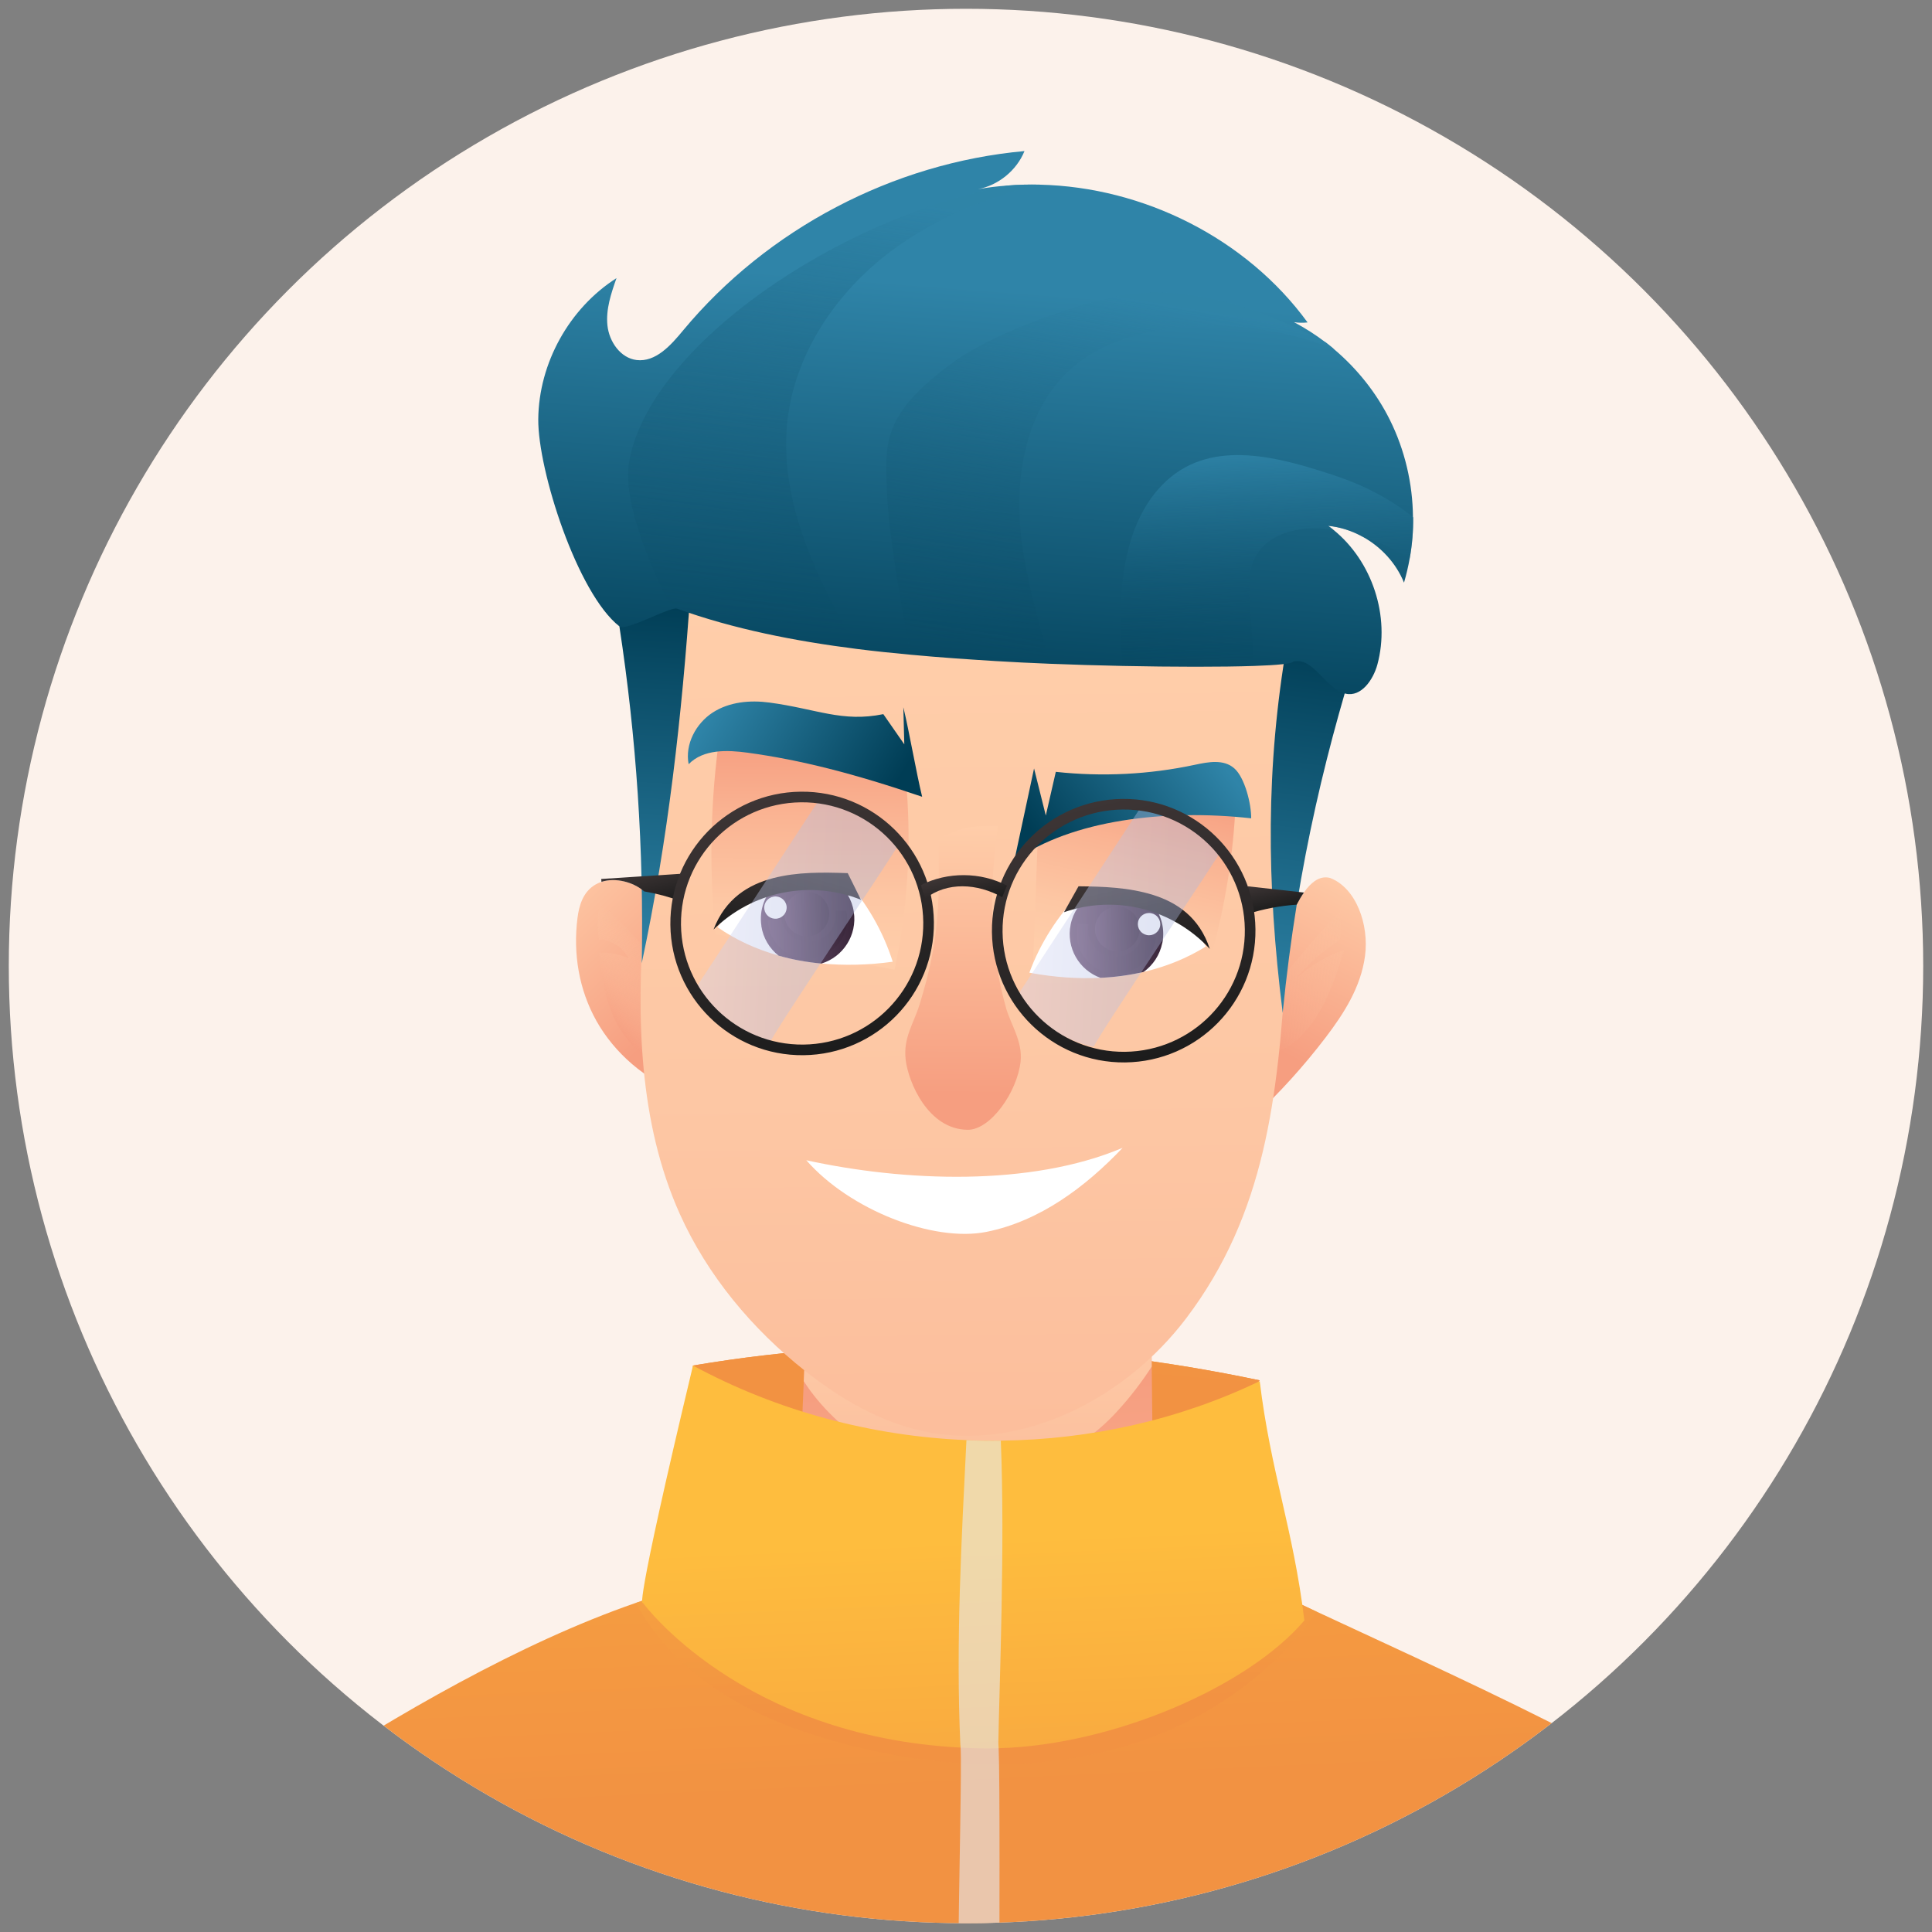 <?xml version="1.0" encoding="UTF-8"?>
<svg xmlns="http://www.w3.org/2000/svg" width="222" height="222" xmlns:xlink="http://www.w3.org/1999/xlink" viewBox="0 0 222 222">
  <rect x="0" y="0" width="222" height="222" fill="#808080" stroke="none"/>
  <defs>
    <style>
      .cls-1 {
        fill: url(#New_swatch_451-2);
      }

      .cls-1, .cls-2, .cls-3, .cls-4, .cls-5, .cls-6, .cls-7 {
        mix-blend-mode: multiply;
      }

      .cls-8 {
        fill: url(#linear-gradient-2);
      }

      .cls-9 {
        fill: url(#New_swatch_448-7);
      }

      .cls-10 {
        fill: #fff;
      }

      .cls-11 {
        fill: #fcf2eb;
      }

      .cls-12 {
        fill: #e5f0ff;
        opacity: .56;
      }

      .cls-12, .cls-13, .cls-14, .cls-15, .cls-16, .cls-17, .cls-18, .cls-19 {
        mix-blend-mode: screen;
      }

      .cls-20 {
        fill: url(#New_swatch_457);
      }

      .cls-13 {
        fill: url(#New_swatch_316-2);
      }

      .cls-13, .cls-17 {
        opacity: .39;
      }

      .cls-2 {
        fill: url(#linear-gradient);
      }

      .cls-3 {
        fill: url(#New_swatch_451);
      }

      .cls-21 {
        fill: url(#New_swatch_432);
      }

      .cls-22 {
        fill: url(#New_swatch_241-3);
      }

      .cls-23 {
        isolation: isolate;
      }

      .cls-24 {
        fill: url(#New_swatch_379-4);
      }

      .cls-25 {
        fill: url(#New_swatch_379-2);
      }

      .cls-26, .cls-5 {
        fill: url(#New_swatch_379);
      }

      .cls-14 {
        fill: url(#New_swatch_432-5);
      }

      .cls-15 {
        fill: url(#New_swatch_432-2);
      }

      .cls-27 {
        fill: url(#New_swatch_457-2);
      }

      .cls-4 {
        fill: url(#New_swatch_432-6);
      }

      .cls-4, .cls-6 {
        opacity: .68;
      }

      .cls-28 {
        fill: url(#New_swatch_457-4);
      }

      .cls-29 {
        fill: url(#New_swatch_448);
      }

      .cls-30 {
        fill: url(#New_swatch_448-4);
      }

      .cls-31 {
        fill: url(#linear-gradient-5);
      }

      .cls-32 {
        clip-path: url(#clippath);
      }

      .cls-33 {
        fill: url(#New_swatch_432-4);
      }

      .cls-16 {
        fill: url(#linear-gradient-6);
      }

      .cls-16, .cls-18, .cls-19 {
        opacity: .83;
      }

      .cls-17 {
        fill: url(#New_swatch_316);
      }

      .cls-34 {
        fill: url(#New_swatch_448-2);
      }

      .cls-35 {
        fill: url(#New_swatch_448-6);
      }

      .cls-36 {
        fill: url(#New_swatch_241-4);
      }

      .cls-37 {
        fill: url(#New_swatch_241-2);
      }

      .cls-38 {
        fill: url(#New_swatch_457-3);
      }

      .cls-39 {
        fill: url(#New_swatch_241-5);
      }

      .cls-40 {
        fill: url(#New_swatch_241);
      }

      .cls-41 {
        fill: url(#New_swatch_448-5);
      }

      .cls-18 {
        fill: url(#linear-gradient-8);
      }

      .cls-42 {
        fill: url(#linear-gradient-3);
      }

      .cls-6 {
        fill: url(#New_swatch_432-3);
      }

      .cls-7 {
        fill: url(#New_swatch_379-3);
        opacity: .83;
      }

      .cls-43 {
        fill: url(#New_swatch_448-3);
      }

      .cls-44 {
        fill: url(#linear-gradient-4);
      }

      .cls-19 {
        fill: url(#linear-gradient-7);
      }

      .cls-45 {
        fill: url(#New_swatch_457-5);
      }
    </style>
    <clipPath id="clippath">
      <circle class="cls-11" cx="111" cy="111" r="109.99"/>
    </clipPath>
    <linearGradient id="New_swatch_379" data-name="New swatch 379" x1="276.39" y1="8.07" x2="270.23" y2="56.16" gradientTransform="translate(-160.19 112.7) rotate(-2.57)" gradientUnits="userSpaceOnUse">
      <stop offset="0" stop-color="#febd3e"/>
      <stop offset=".09" stop-color="#febd3e"/>
      <stop offset="1" stop-color="#f29242"/>
    </linearGradient>
    <linearGradient id="New_swatch_241" data-name="New swatch 241" x1="317.42" y1="1.3" x2="305.94" y2="21.63" gradientTransform="translate(-160.19 112.7) rotate(-2.57)" gradientUnits="userSpaceOnUse">
      <stop offset="0" stop-color="#ffceaa"/>
      <stop offset="1" stop-color="#f69e80"/>
    </linearGradient>
    <linearGradient id="New_swatch_451" data-name="New swatch 451" x1="315.96" y1="7.2" x2="304.88" y2="20.99" gradientTransform="translate(-160.19 112.7) rotate(-2.57)" gradientUnits="userSpaceOnUse">
      <stop offset="0" stop-color="#ffceaa" stop-opacity="0"/>
      <stop offset="1" stop-color="#f69e80"/>
    </linearGradient>
    <linearGradient id="New_swatch_241-2" data-name="New swatch 241" x1="222.23" y1="-2.48" x2="237.34" y2="14.75" xlink:href="#New_swatch_241"/>
    <linearGradient id="New_swatch_241-3" data-name="New swatch 241" x1="237.19" y1="6.65" x2="238.83" y2="8.52" xlink:href="#New_swatch_241"/>
    <linearGradient id="New_swatch_451-2" data-name="New swatch 451" x1="236.44" y1="6.98" x2="229.46" y2="15.66" xlink:href="#New_swatch_451"/>
    <linearGradient id="New_swatch_241-4" data-name="New swatch 241" x1="269.86" y1="122.38" x2="269.86" y2="59.01" xlink:href="#New_swatch_241"/>
    <linearGradient id="linear-gradient" x1="270.85" y1="40" x2="268.64" y2="104.44" gradientTransform="translate(-160.19 112.7) rotate(-2.57)" gradientUnits="userSpaceOnUse">
      <stop offset="0" stop-color="#ffceaa"/>
      <stop offset=".27" stop-color="#fdc7a4"/>
      <stop offset=".65" stop-color="#fab493"/>
      <stop offset="1" stop-color="#f69e80"/>
    </linearGradient>
    <linearGradient id="linear-gradient-2" x1="273.9" y1="-32.99" x2="266.52" y2="181.71" xlink:href="#linear-gradient"/>
    <linearGradient id="linear-gradient-3" x1="287.3" y1="11.24" x2="292.89" y2="-9.81" xlink:href="#linear-gradient"/>
    <linearGradient id="linear-gradient-4" x1="252.96" y1="8.93" x2="254.39" y2="-16.16" xlink:href="#linear-gradient"/>
    <linearGradient id="New_swatch_457" data-name="New swatch 457" x1="299.69" y1="-13.83" x2="281.85" y2="-1.1" gradientTransform="translate(-160.19 112.7) rotate(-2.57)" gradientUnits="userSpaceOnUse">
      <stop offset="0" stop-color="#2f84a8"/>
      <stop offset="1" stop-color="#003d55"/>
    </linearGradient>
    <linearGradient id="New_swatch_457-2" data-name="New swatch 457" x1="233.22" y1="8.94" x2="237.25" y2="-33.45" xlink:href="#New_swatch_457"/>
    <linearGradient id="New_swatch_457-3" data-name="New swatch 457" x1="306.25" y1="18.16" x2="313.91" y2="-25.37" xlink:href="#New_swatch_457"/>
    <linearGradient id="New_swatch_448" data-name="New swatch 448" x1="306.4" y1="2.24" x2="307.02" y2="5.53" gradientTransform="translate(-160.19 112.7) rotate(-2.57)" gradientUnits="userSpaceOnUse">
      <stop offset="0" stop-color="#3d3535"/>
      <stop offset="1" stop-color="#1c1c1c"/>
    </linearGradient>
    <linearGradient id="New_swatch_448-2" data-name="New swatch 448" x1="234.1" y1="-2.28" x2="234.95" y2="2.25" xlink:href="#New_swatch_448"/>
    <linearGradient id="New_swatch_241-5" data-name="New swatch 241" x1="271.67" y1="-6.2" x2="269.96" y2="25.18" xlink:href="#New_swatch_241"/>
    <linearGradient id="New_swatch_432" data-name="New swatch 432" x1="283.05" y1="7.67" x2="293.8" y2="7.67" gradientTransform="translate(-160.19 112.7) rotate(-2.57)" gradientUnits="userSpaceOnUse">
      <stop offset="0" stop-color="#715675"/>
      <stop offset="1" stop-color="#39263a"/>
    </linearGradient>
    <linearGradient id="New_swatch_432-2" data-name="New swatch 432" x1="-1660.27" y1="455.21" x2="-1669.09" y2="453.03" gradientTransform="translate(-1415.02 -662.73) rotate(-168.69) scale(1 -1)" xlink:href="#New_swatch_432"/>
    <linearGradient id="New_swatch_432-3" data-name="New swatch 432" x1="-1661.82" y1="452.6" x2="-1666.8" y2="451.37" gradientTransform="translate(-1415.02 -662.73) rotate(-168.69) scale(1 -1)" xlink:href="#New_swatch_432"/>
    <linearGradient id="New_swatch_448-3" data-name="New swatch 448" x1="289.6" y1=".87" x2="291.53" y2="11.16" xlink:href="#New_swatch_448"/>
    <linearGradient id="New_swatch_432-4" data-name="New swatch 432" x1="4924.66" y1="326.68" x2="4914.02" y2="325.21" gradientTransform="translate(5021.24 235.11) rotate(-174.71) scale(1 -1)" xlink:href="#New_swatch_432"/>
    <linearGradient id="New_swatch_432-5" data-name="New swatch 432" x1="-6241.22" y1="-347.38" x2="-6232.16" y2="-346.42" gradientTransform="translate(6311.55 -479.73) rotate(-8.58)" xlink:href="#New_swatch_432"/>
    <linearGradient id="New_swatch_432-6" data-name="New swatch 432" x1="-6239.04" y1="-349.61" x2="-6233.94" y2="-349.07" gradientTransform="translate(6311.55 -479.73) rotate(-8.58)" xlink:href="#New_swatch_432"/>
    <linearGradient id="New_swatch_379-2" data-name="New swatch 379" x1="9.8" y1="214.23" x2="9.8" y2="214.42" gradientTransform="matrix(1, 0, 0, 1, 0, 0)" xlink:href="#New_swatch_379"/>
    <linearGradient id="linear-gradient-5" x1="267.16" y1="-13.61" x2="267.16" y2="132.94" gradientTransform="translate(-160.19 112.7) rotate(-2.57)" gradientUnits="userSpaceOnUse">
      <stop offset="0" stop-color="#febd3e"/>
      <stop offset=".09" stop-color="#febd3e"/>
      <stop offset=".81" stop-color="#f29242"/>
    </linearGradient>
    <linearGradient id="New_swatch_379-3" data-name="New swatch 379" x1="268.89" y1="51.49" x2="268.89" y2="95.6" xlink:href="#New_swatch_379"/>
    <linearGradient id="New_swatch_448-4" data-name="New swatch 448" x1="4920.55" y1="319" x2="4922.49" y2="329.29" gradientTransform="translate(5021.24 235.11) rotate(-174.71) scale(1 -1)" xlink:href="#New_swatch_448"/>
    <linearGradient id="New_swatch_457-4" data-name="New swatch 457" x1="53.52" y1="-33.29" x2="72.76" y2="-19.24" gradientTransform="translate(35.11 114.3) rotate(-2.81) scale(.93 1) skewX(-.51)" xlink:href="#New_swatch_457"/>
    <linearGradient id="New_swatch_457-5" data-name="New swatch 457" x1="277.19" y1="-67.16" x2="271.04" y2="-16.41" xlink:href="#New_swatch_457"/>
    <linearGradient id="linear-gradient-6" x1="261.76" y1="-78.5" x2="253.08" y2="-29.39" gradientTransform="translate(-160.19 112.7) rotate(-2.57)" gradientUnits="userSpaceOnUse">
      <stop offset="0" stop-color="#2f84a8"/>
      <stop offset="1" stop-color="#003d55" stop-opacity="0"/>
    </linearGradient>
    <linearGradient id="linear-gradient-7" x1="292.98" y1="-65.38" x2="284.16" y2="-23.79" gradientTransform="translate(-160.19 112.7) rotate(-2.57)" gradientUnits="userSpaceOnUse">
      <stop offset="0" stop-color="#2f84a8"/>
      <stop offset="1" stop-color="#003d55" stop-opacity=".01"/>
    </linearGradient>
    <linearGradient id="linear-gradient-8" x1="307.55" y1="-46.82" x2="307.55" y2="-22.52" xlink:href="#linear-gradient-6"/>
    <linearGradient id="New_swatch_379-4" data-name="New swatch 379" x1="268.52" y1="70.57" x2="268.52" y2="133.66" xlink:href="#New_swatch_379"/>
    <linearGradient id="New_swatch_316" data-name="New swatch 316" x1="209.89" y1="929.01" x2="229.56" y2="929.01" gradientTransform="translate(-70.12 -978.2) rotate(3.04) scale(1.17 1.15)" gradientUnits="userSpaceOnUse">
      <stop offset="0" stop-color="#d3d5f2"/>
      <stop offset=".01" stop-color="#d1d4f1"/>
      <stop offset=".36" stop-color="#bbc3e6"/>
      <stop offset=".7" stop-color="#aeb9df"/>
      <stop offset="1" stop-color="#aab6dd"/>
    </linearGradient>
    <linearGradient id="New_swatch_316-2" data-name="New swatch 316" x1="177.94" y1="930.36" x2="197.61" y2="930.36" xlink:href="#New_swatch_316"/>
    <linearGradient id="New_swatch_448-5" data-name="New swatch 448" x1="169.68" y1="67.98" x2="176.28" y2="97.54" gradientTransform="translate(-44.74 26.03) rotate(-.61)" xlink:href="#New_swatch_448"/>
    <linearGradient id="New_swatch_448-6" data-name="New swatch 448" x1="249.61" y1="-10.17" x2="255.2" y2="19.6" xlink:href="#New_swatch_448"/>
    <linearGradient id="New_swatch_448-7" data-name="New swatch 448" x1="154.37" y1="75.95" x2="155.19" y2="79.64" gradientTransform="translate(-44.74 26.03) rotate(-.61)" xlink:href="#New_swatch_448"/>
  </defs>
  <g class="cls-23">
    <g id="Layer_1" data-name="Layer 1">
      <g>
        <circle class="cls-11" cx="111" cy="111" r="109.99"/>
        <g class="cls-32">
          <g>
            <path class="cls-26" d="m79.63,156.91c21.67-3.67,43.61-2.82,65.12,1.7-6.52,6.73-13.36,13.68-22.16,16.89-6.36,2.32-13.33,2.51-20.04,1.66-5.25-.66-10.53-1.99-14.98-4.85s-7.57-7.87-7.94-15.4Z"/>
            <path class="cls-5" d="m79.63,156.91c21.67-3.67,43.61-2.82,65.12,1.7-6.52,6.73-13.36,13.68-22.16,16.89-6.36,2.32-13.33,2.51-20.04,1.66-5.25-.66-10.53-1.99-14.98-4.85s-7.57-7.87-7.94-15.4Z"/>
            <path class="cls-40" d="m144.51,116.86c2.07-5.77,4.33-16.99,8.32-15.98,3.01,1.15,4.5,5.37,4.02,8.97s-2.46,6.65-4.53,9.37c-2.52,3.3-5.29,6.36-8.26,9.12.76-3.81,1.52-7.61.45-11.49Z"/>
            <path class="cls-3" d="m145.44,114.87c2.69-3.61,5.59-7.07,8.69-10.33-.05,1.16-.09,2.31-.14,3.47-1.91,1.18-3.63,2.68-5.05,4.42,1.59-1.46,3.48-2.59,5.52-3.29-1.25,4.04-2.7,8.36-6.1,10.88-.72.53-1.76.96-2.47.41-.41-.32-.57-.87-.65-1.38-.28-1.81-.1-3.77.2-4.18Z"/>
            <path class="cls-37" d="m78.76,111.8c-1.2-1.39-1.66-3.12-2.17-4.78s-1.14-3.38-2.58-4.61-3.9-1.76-5.6-.76c-1.44.84-1.88,2.44-2.06,3.89-.5,4.03.16,8.17,2.2,11.8,2.05,3.63,5.53,6.72,9.9,8.39.57.22,1.26.41,1.8.12.67-.35.64-1.15.53-1.79-.88-5.17-1.77-10.35-2.65-15.52l.64,3.26Z"/>
            <path class="cls-22" d="m78.76,111.8s-.07-.08-.1-.12c-.18-1.05-.36-2.09-.54-3.14l.64,3.26Z"/>
            <path class="cls-1" d="m76.87,112.19c-2.41-3.01-5.06-5.85-7.93-8.52-.31,1.4-.35,2.85-.12,4.27,1.46.07,2.84.96,3.38,2.17-1.04-.48-2.22-.7-3.38-.62.32,2.51.65,5.06,1.72,7.41s2.99,4.51,5.64,5.42c.56.19,1.23.32,1.72.01.61-.38.58-1.18.48-1.85-.52-3.22-1.44-6.4-1.5-8.3Z"/>
            <path class="cls-36" d="m132.03,138.59c.14,3.05.22,10.68.31,18.44.09,8.41.17,16.96.31,20.02-6.17,4.15-13.35,6.61-20.57,6.66-7.21.05-14.42-2.32-20.21-6.63.04-5.19.17-10.39.37-15.58.23-5.88.56-11.75.99-17.61-.03.41-.05.81-.08,1.22,7.23,4.09,15.39,2.9,22.87,1.6,3.05-.53,6.14-1.06,9-2.26,2.86-1.2,5.52-3.13,7-5.85Z"/>
            <path class="cls-2" d="m132.03,138.59c.14,3.05.22,10.68.31,18.44-1.11,1.72-2.43,3.47-4.02,5.2-4.59,4.99-11.3,7.94-18.06,7.55-6.74-.39-14.17-5.25-17.9-11.07.23-5.88.44-8.97.88-14.83-.03.41-.05.81-.08,1.22,7.23,4.09,15.39,2.9,22.87,1.6,3.05-.53,6.14-1.06,9-2.26,2.86-1.2,5.52-3.13,7-5.85Z"/>
            <path class="cls-8" d="m76.55,69.08c-.47,15.25-1.77,24.74-2.58,36.28-.81,11.54-.6,23.54,4.13,34.1,3.19,7.11,8.33,13.26,14.44,18.09,4.02,3.17,8.56,5.84,13.56,6.91,11.33,2.42,23.22-3.75,30.21-12.99,9.11-12.04,10.52-25.43,11.47-40.71.71-11.56.69-25.82,1.78-35.86,2.95-3.46.4,1.05-2.58-2.38s-7.44-5.17-11.8-6.45c-21.22-6.23-43.7-6.16-58.63,3.01Z"/>
            <path class="cls-42" d="m118.67,111.83c.22-5.92.44-11.84.66-17.76-.18.33.55.58.61.21,7.03-2.46,14.69-3.12,22.04-1.9-.26,5.7-1.15,11.38-2.65,16.88-6.26,1.16-12.52,2.33-20.65,2.56Z"/>
            <path class="cls-44" d="m82.19,107.31c-.68-7.09-.58-14.26.3-21.32,7.37-2.15,15.77-.42,21.68,4.48.56,7,.1,14.09-1.38,20.96-6.36-1.24-12.71-2.47-20.6-4.12Z"/>
            <path class="cls-20" d="m116.55,98.9c.76-3.53,1.52-7.07,2.27-10.6l1.35,5.41c.38-1.67.77-3.35,1.15-5.02,5.33.58,10.74.31,15.98-.81,1.54-.33,3.31-.67,4.53.41,1.2,1.05,1.96,4.08,1.94,5.74-9.81-1.09-20.58.16-27.23,4.87Z"/>
            <path class="cls-27" d="m73.74,110.68c.25-12.95-.61-25.92-2.57-38.72,2.91-.94,5.67-2.32,8.17-4.08-.98,14.32-2.57,28.59-5.6,42.8Z"/>
            <path class="cls-38" d="m147.39,116.38c-1.89-15.09-1.92-28.41.49-42.4,2.98-.62,5.97-1.23,8.95-1.85-4.21,13.09-7.72,26.89-9.44,44.25Z"/>
            <path class="cls-29" d="m149.83,102.56c-.29.41-.56.88-.83,1.39-1.91.13-3.8.49-5.63,1.07.05-.15.1-.3.15-.45-.02-.91-.09-1.82-.16-2.73,2.16.24,4.31.48,6.47.72Z"/>
            <path class="cls-34" d="m78.16,103.11c.04.15.09.3.13.46-1.38-.51-2.81-.89-4.26-1.14,0,0-.02-.02-.03-.02-1.24-1.06-3.26-1.6-4.89-1.08,0-.11-.02-.22-.03-.33,3.12-.2,6.24-.4,9.36-.61-.11.91-.22,1.81-.29,2.72Z"/>
            <path class="cls-39" d="m107.84,96.34c.1,7.37.16,11.52-2.17,19.07-.7,2.26-1.9,3.82-1.6,6.37s2.56,8.01,7.13,8.04c2.61.02,5.67-4.31,6.07-7.82.26-2.33-1.12-4.27-1.65-6.12-1.98-6.93-1.96-13.84-.94-20.97-2.57.02-3.56-.14-6.83,1.45Z"/>
            <path class="cls-10" d="m138.56,108.76c-2.17,1.35-4.57,2.32-7.15,2.92-1.59.37-3.25.6-4.96.68-2.62.13-5.36-.07-8.17-.59,1.28-3.46,3.32-6.63,5.92-9.25-.17.25-.34.5-.5.75.5-.16,1.02-.29,1.54-.39,2.25-.42,4.62-.24,6.77.54.02,0,.04.02.07.02,2.67.98,4.99,2.89,6.49,5.31Z"/>
            <g>
              <path class="cls-21" d="m133.55,108.36c-.28,1.39-1.07,2.55-2.14,3.32-1.59.37-3.25.6-4.96.68-2.46-.89-3.96-3.46-3.43-6.1.28-1.42,1.11-2.6,2.22-3.37,2.25-.42,4.62-.24,6.77.54,1.28,1.23,1.92,3.06,1.55,4.93Z"/>
              <path class="cls-15" d="m123.81,106.42c-.49,2.47,1.11,4.87,3.57,5.36,2.47.49,4.87-1.11,5.36-3.57.03-.17.06-.34.07-.51-.5-.17-1-.32-1.5-.47,0,.06-.02.13-.03.19-.34,1.71-2,2.81-3.71,2.47-1.7-.34-2.81-1.99-2.48-3.68-.41-.02-.82-.04-1.23-.04-.02.08-.04.17-.06.25Z"/>
              <circle class="cls-6" cx="128.39" cy="106.75" r="2.57"/>
              <ellipse class="cls-10" cx="132.04" cy="106.2" rx="1.28" ry="1.29" transform="translate(2.02 214.86) rotate(-78.7)"/>
            </g>
            <path class="cls-43" d="m139.02,109.04c-2.07-2.24-4.79-3.86-7.75-4.61s-6.13-.61-9.01.39c.56-.99,1.11-1.99,1.67-2.98,2.88.03,5.8.13,8.55.99s5.35,2.57,6.54,6.22Z"/>
            <path class="cls-10" d="m82.46,106.55c2.1,1.46,4.46,2.54,7,3.25,1.57.45,3.22.75,4.93.91,2.61.25,5.36.19,8.19-.2-1.12-3.52-3-6.78-5.48-9.52.16.26.31.52.47.78-.5-.19-1-.34-1.52-.46-2.23-.53-4.6-.46-6.79.22-.02,0-.05.01-.07.02-2.72.86-5.12,2.64-6.73,4.99Z"/>
            <g>
              <path class="cls-33" d="m87.48,106.39c.21,1.41.95,2.6,1.98,3.42,1.57.45,3.22.75,4.93.91,2.5-.77,4.12-3.27,3.72-5.93-.21-1.44-.98-2.65-2.05-3.47-2.23-.53-4.6-.46-6.79.22-1.34,1.16-2.07,2.97-1.78,4.85Z"/>
              <path class="cls-14" d="m97.3,104.91c.38,2.49-1.34,4.81-3.83,5.19s-4.81-1.34-5.19-3.83c-.03-.17-.04-.34-.05-.52.5-.15,1.01-.28,1.52-.39,0,.06.01.13.02.19.26,1.72,1.87,2.91,3.59,2.65s2.9-1.85,2.65-3.56c.41,0,.82,0,1.23.02.02.08.03.17.05.25Z"/>
              <circle class="cls-4" cx="92.71" cy="105.02" r="2.57"/>
              <ellipse class="cls-10" cx="89.1" cy="104.3" rx="1.29" ry="1.28" transform="translate(-14.56 14.45) rotate(-8.58)"/>
            </g>
            <path class="cls-25" d="m9.75,214.35s.08.05.12.07c-.13.05-.18.03-.12-.07Z"/>
            <path class="cls-31" d="m210.64,218.14c-12.92,10.56-26.81,29.05-43.04,32.9-16.24,3.85-34.5,3.72-51.18,4.27-17.67.58-44.82-9.73-61.58-15.35-16.71-5.6-26.51-13.54-41.54-21.2,2.36-.97,33-25.34,59.77-34.58.4-.13.79-.27,1.18-.4,23.25-7.66,48.95,3.42,73.84-.1,1.05.5,2.12,1,3.21,1.51,19.05,8.89,43.92,19.78,59.34,32.96Z"/>
            <path class="cls-7" d="m151.3,185.19c-4.96,7.14-12.6,12.43-20.93,15.12-10.57,3.42-22.13,2.95-32.9.19-5.49-1.41-10.9-3.43-15.56-6.66-3.62-2.51-6.78-5.79-8.85-9.65.4-.13.79-.27,1.18-.4,23.25-7.66,48.95,3.42,73.84-.1,1.05.5,2.12,1,3.21,1.51Z"/>
            <path class="cls-30" d="m81.99,106.81c2.17-2.14,4.97-3.63,7.96-4.23s6.15-.32,8.98.81c-.51-1.02-1.02-2.04-1.52-3.06-2.88-.1-5.8-.15-8.59.58s-5.46,2.32-6.83,5.9Z"/>
            <path class="cls-28" d="m105.96,91.55c-.7-2.89-1.46-7.39-2.16-10.28.04,1.42.07,2.84.11,4.26l-2.41-3.47c-4.73.97-7.64-.6-13.08-1.33-2.23-.3-4.62-.09-6.53,1.15s-3.21,3.64-2.76,5.93c1.7-1.74,4.42-1.64,6.78-1.32,6.12.84,12.15,2.38,20.04,5.06Z"/>
            <path class="cls-10" d="m92.65,133.32c11.22,2.46,25.77,3.06,36.35-1.43-4.29,4.52-9.54,8.44-15.65,9.66-6.11,1.22-15.71-2.52-20.7-8.23Z"/>
            <path class="cls-45" d="m162.38,59.44c.02,1.58-.11,3.15-.39,4.7h0c-.17.95-.39,1.88-.66,2.81-.91-2.24-2.63-4.1-4.74-5.27h0c-1.22-.68-2.58-1.12-3.97-1.26.2.15.41.3.6.46h0c4.46,3.61,6.55,9.93,5.05,15.48-.48,1.76-1.86,3.75-3.64,3.35-2.35-.52-3.71-4.29-6.03-3.69-.14.25-1.83.41-4.47.5-3.72.13-9.33.12-15.15,0h0c-2.8-.06-5.65-.14-8.36-.25-2.2-.09-4.31-.19-6.23-.31-3.21-.2-6.48-.42-9.77-.73-2.05-.19-4.1-.4-6.15-.66-7.1-.9-14.16-2.28-20.67-4.63-.77-.28-5.84,2.64-6.63,2.03-4.82-3.76-9.37-17.92-9.32-23.8.06-6.44,3.56-12.75,8.99-16.21-.62,1.76-1.24,3.59-1.04,5.45.2,1.85,1.49,3.73,3.34,3.96,2.2.27,3.95-1.7,5.36-3.41,9.69-11.66,24.13-19.24,39.22-20.6-.9,2.22-2.99,3.93-5.35,4.38,1.13-.2,2.27-.34,3.41-.42,1.23-.1,2.46-.13,3.69-.1,11.92.27,23.73,6.16,30.78,15.83-.52.06-1.04.05-1.56-.03,1.27.67,2.49,1.45,3.64,2.33,0,0,0,0,0,0h0c.34.26.67.53.99.8,0,0,0,0,0,0,2.63,2.23,4.82,4.97,6.36,8.05,1.74,3.48,2.65,7.36,2.68,11.25Z"/>
            <path class="cls-16" d="m119.48,21.21c-6.15,1.48-12.08,3.88-17.12,7.67-6.31,4.73-11.09,11.83-11.9,19.67-.94,9.18,3.47,17.97,8.01,26.02-7.1-.9-14.16-2.28-20.67-4.63-.08.22-.17.44-.24.68-.91-1.62-6.23-11.89-5.28-17.49,2.24-13.29,23.98-28.17,43.51-31.81,1.23-.1,2.46-.13,3.69-.1Z"/>
            <path class="cls-19" d="m153.34,40.14c-5.96-2.39-12.55-3.25-18.92-2.39-4,.54-8.03,1.79-11.1,4.41-5.4,4.6-6.79,12.48-5.98,19.52.57,4.96,2.04,9.75,3.29,14.59-2.2-.09-4.31-.19-6.23-.31-3.21-.2-6.48-.42-9.77-.73-1.14-5.9-2.54-13.94-2.72-18.92-.2-5.49-.5-8.73,7.53-14.62,4.48-3.28,12.42-6.07,17.81-7.4,5.25-1.3,10.85-.59,15.98,1.1,3.15,1.04,6.16,2.43,9.11,3.95,0,0,0,0,0,0h0c.34.26.67.53.99.8Z"/>
            <path class="cls-18" d="m162.38,59.44c.02,1.58-.11,3.15-.39,4.7-1.74-1-3.54-1.86-5.4-2.46h0c-1.22-.68-2.58-1.12-3.97-1.26.2.15.41.3.6.46-.39-.06-.79-.1-1.19-.13-2.89-.22-6.2.54-7.66,3.04-1.02,1.74-.9,3.89-.75,5.89.17,2.28.34,4.55.51,6.83-3.72.13-9.33.12-15.15,0h0c-.6-7.31-.38-16.32,5.11-21.31,5.31-4.83,12.99-2.69,19.79-.38,3.04,1.04,5.99,2.59,8.5,4.61Z"/>
            <path class="cls-24" d="m149.89,186.19c-6.45,7.6-21.91,14.33-35.14,14.69-.49.02-.98.02-1.47.02-.99,0-1.95-.04-2.9-.09-25.34-1.33-36.51-16.64-36.51-16.64,0,0-1.25,2.06,5.76-27.26,9.69,5.24,20.53,8.11,31.42,8.57,1.32.06,2.64.08,3.95.06,10.29-.12,20.51-2.39,29.75-6.84,1.27,10.48,3.86,17.01,5.13,27.49Z"/>
            <path class="cls-12" d="m115.33,268.84c-.77-.68-1.58-1.37-2.51-1.53-.93-.17-2,.39-2.24,1.51-1.38-21.95.07-63.66-.2-68,0-.17-.02-.28-.03-.33-.53-11.85.14-23.69.7-35,1.32.06,2.64.08,3.95.06.5,11.95-.18,28.48-.28,34.61,0,.05,0,.3.03.73.32,7.15-.3,64.18.58,67.96Z"/>
            <path class="cls-17" d="m116.72,114.68c.5-.72,14.81-22.61,14.81-22.61,0,0,7.2,2.83,9.06,5.23.05.27-14.92,22.42-14.9,22.99-4.07-.85-6.86-3.4-8.97-5.61Z"/>
            <path class="cls-13" d="m79.47,114.26c.5-.72,14.81-22.61,14.81-22.61,0,0,7.2,2.83,9.06,5.23.05.27-14.92,22.42-14.9,22.99-4.07-.85-6.86-3.4-8.97-5.61Z"/>
            <path class="cls-41" d="m128.96,91.8c-8.36.09-15.07,6.94-14.98,15.3.09,8.36,6.94,15.07,15.3,14.98s15.07-6.94,14.98-15.3-6.94-15.07-15.3-14.98Zm.31,29.06c-7.69.08-13.98-6.08-14.07-13.77-.08-7.69,6.08-13.98,13.77-14.07s13.98,6.08,14.07,13.77-6.08,13.98-13.77,14.07Z"/>
            <path class="cls-35" d="m92.01,90.97c-8.36.09-15.07,6.94-14.98,15.3.09,8.36,6.94,15.07,15.3,14.98,8.36-.09,15.07-6.94,14.98-15.3-.09-8.36-6.94-15.07-15.3-14.98Zm.31,29.06c-7.69.08-13.98-6.08-14.07-13.77-.08-7.69,6.08-13.98,13.77-14.07,7.69-.08,13.98,6.08,14.07,13.77.08,7.69-6.08,13.98-13.77,14.07Z"/>
            <path class="cls-9" d="m105.83,101.7c3.05-1.54,6.85-1.52,9.88.06-.14.35-.41.99-.55,1.33-2.87-1.58-6.31-1.81-8.87.18-.06-.57-.34-.91-.46-1.58Z"/>
          </g>
        </g>
      </g>
    </g>
  </g>
</svg>